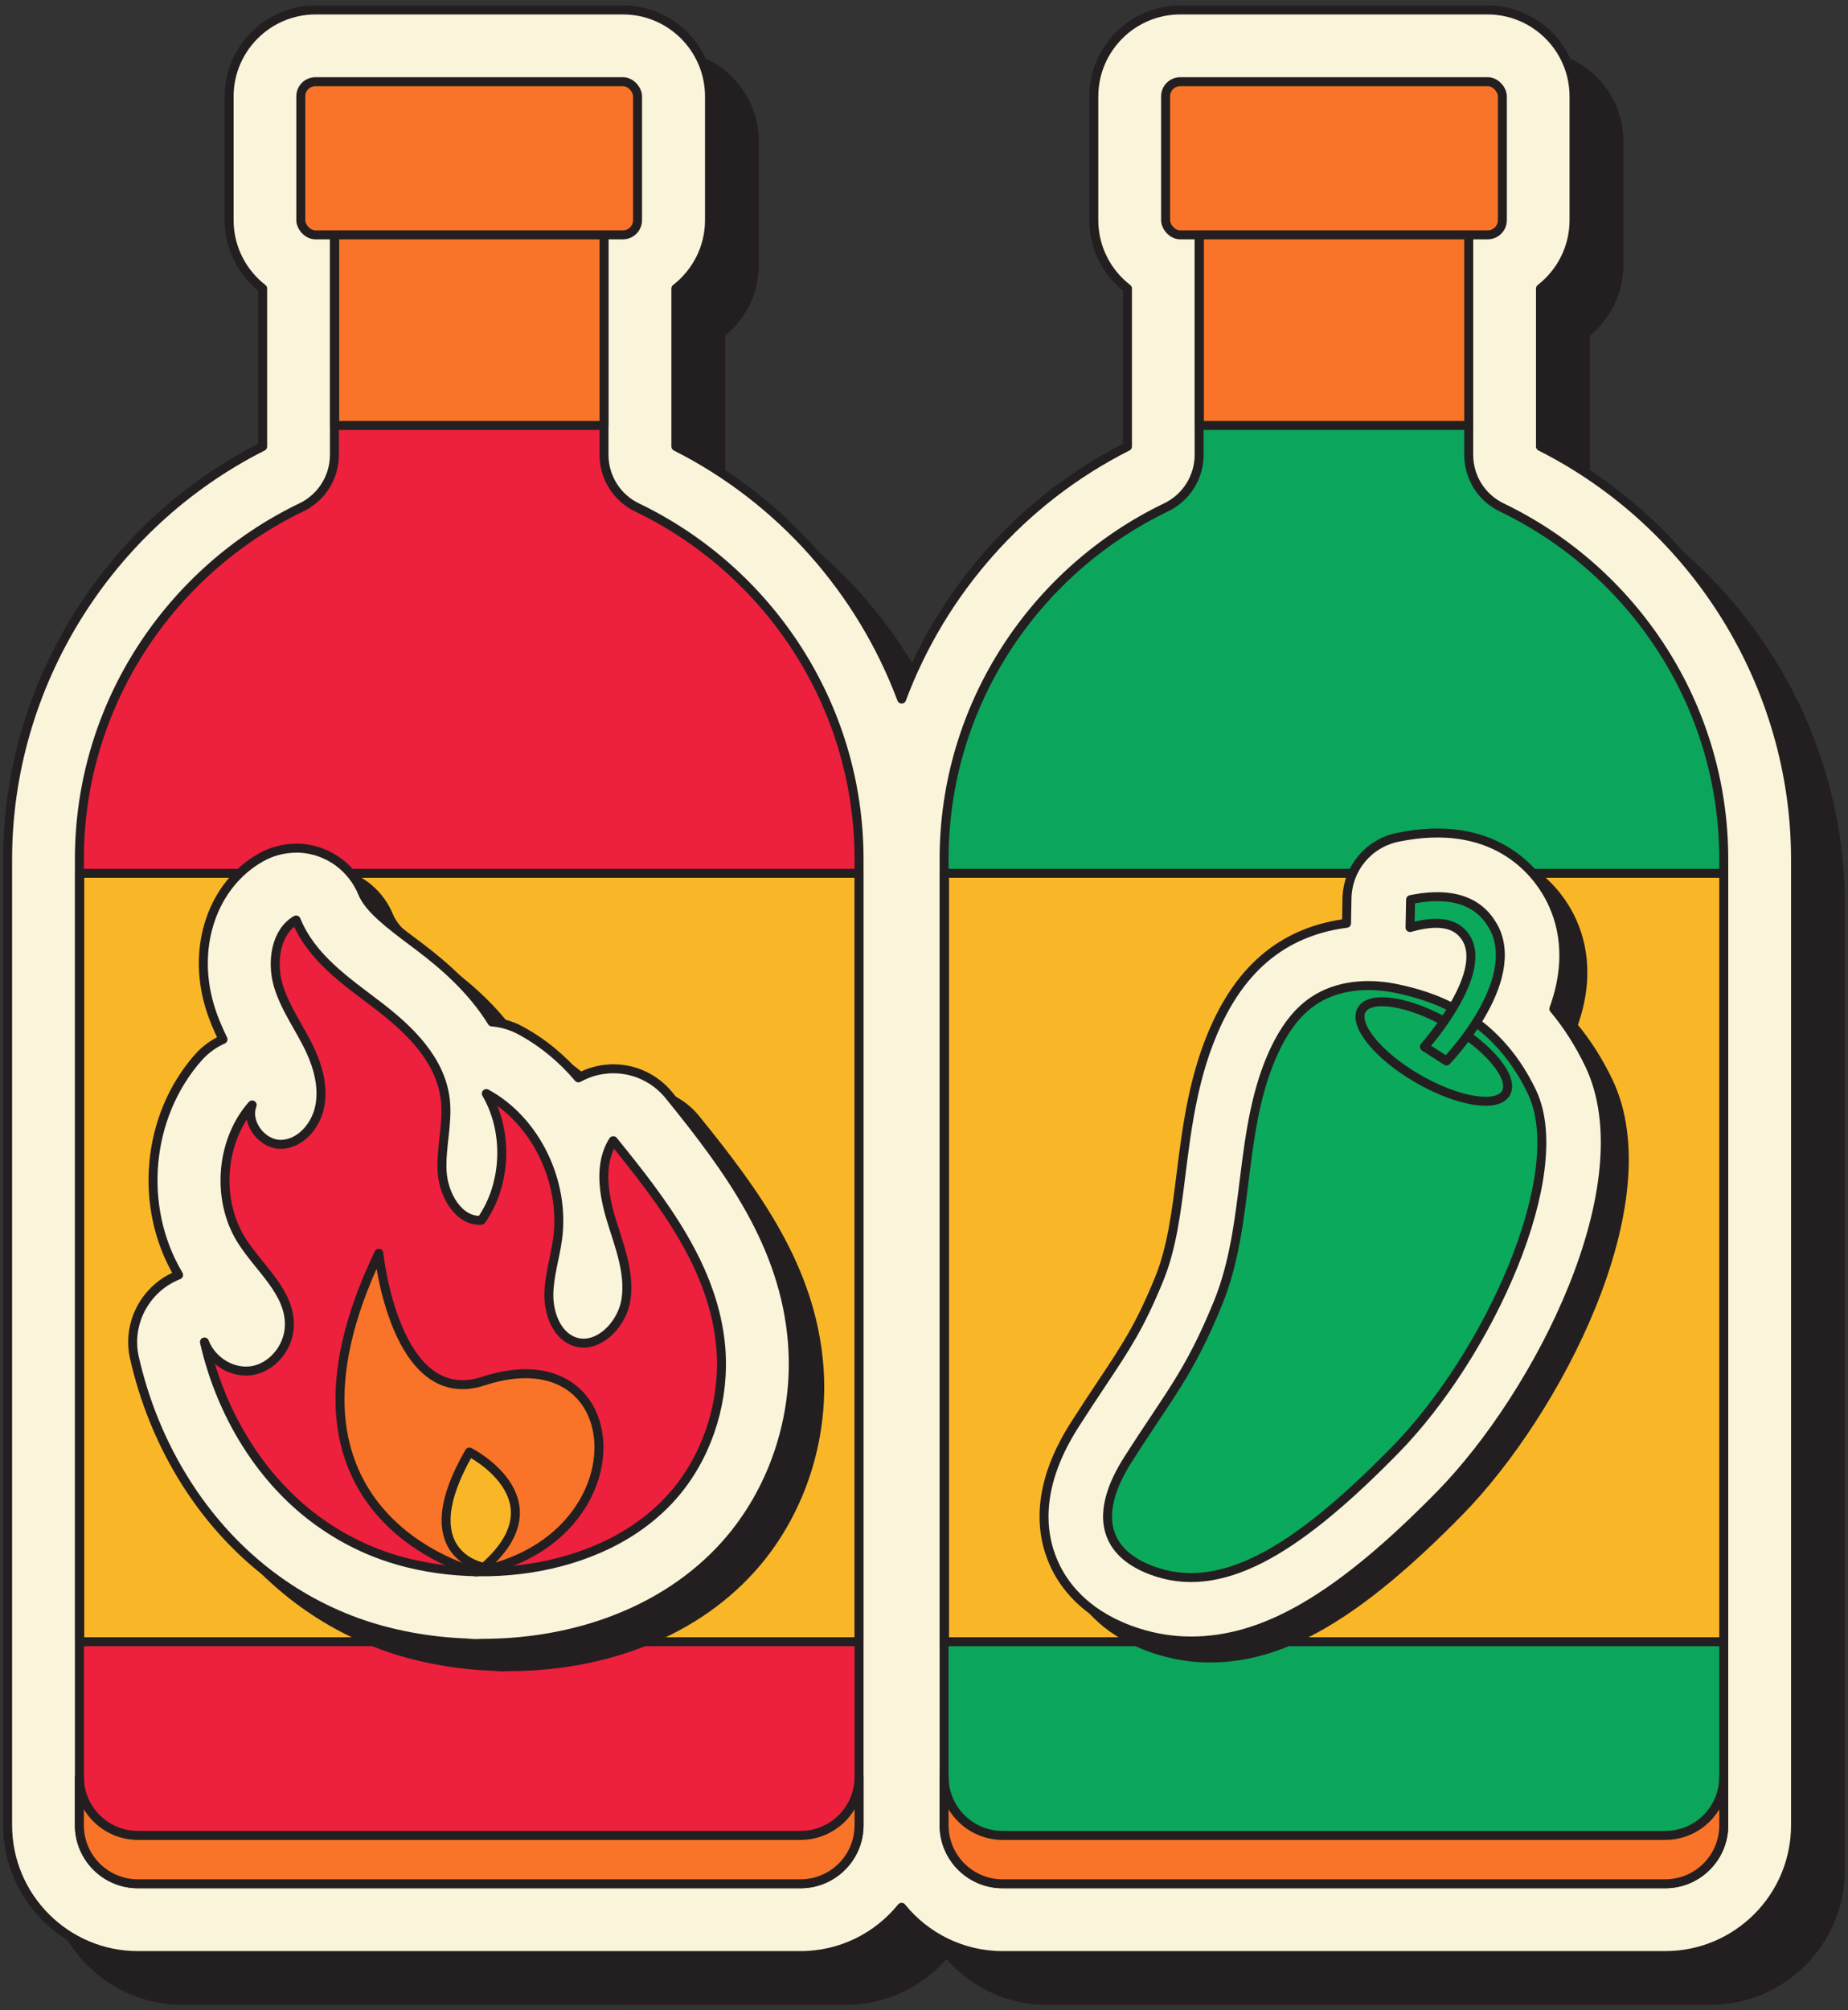 <?xml version="1.0" encoding="UTF-8"?><svg id="b" xmlns="http://www.w3.org/2000/svg" viewBox="0 0 206 224"><rect x="0" y="0" width="206" height="224" fill="#333333" stroke="none"/><path d="M176.72,54.75v-17.6c2.28-1.77,3.74-4.53,3.74-7.62V15.75c0-5.32-4.33-9.64-9.64-9.64h-34.25c-5.32,0-9.64,4.33-9.64,9.64v13.78c0,3.1,1.47,5.86,3.75,7.62v17.6c-11.77,5.93-20.68,16.14-25.17,28.14-4.5-12-13.4-22.2-25.17-28.14v-17.6c2.28-1.77,3.75-4.53,3.75-7.62V15.75c0-5.32-4.33-9.64-9.64-9.64H40.18c-5.32,0-9.64,4.33-9.64,9.64v13.78c0,3.1,1.47,5.86,3.74,7.62v17.6c-17.3,8.72-28.43,26.66-28.43,45.98v107.65c0,8.01,6.51,14.52,14.52,14.52H94.24c4.54,0,8.6-2.1,11.26-5.38,2.66,3.28,6.72,5.38,11.26,5.38h73.87c8.01,0,14.52-6.51,14.52-14.52V100.73c0-19.32-11.13-37.26-28.43-45.98Z" fill="#231f20" stroke="#231f20" stroke-linejoin="round"/><path d="M171.72,49.75v-17.6c2.28-1.77,3.74-4.53,3.74-7.62V10.75c0-5.32-4.33-9.64-9.64-9.64h-34.25c-5.32,0-9.64,4.33-9.64,9.64v13.78c0,3.1,1.47,5.86,3.75,7.62v17.6c-11.77,5.93-20.68,16.14-25.17,28.14-4.5-12-13.4-22.2-25.17-28.14v-17.6c2.28-1.77,3.75-4.53,3.75-7.62V10.75c0-5.32-4.33-9.64-9.64-9.64H35.18c-5.32,0-9.64,4.33-9.64,9.64v13.78c0,3.1,1.47,5.86,3.74,7.62v17.6C11.98,58.47,.85,76.41,.85,95.73v107.65c0,8.01,6.51,14.52,14.52,14.52H89.24c4.54,0,8.6-2.1,11.26-5.38,2.66,3.28,6.72,5.38,11.26,5.38h73.87c8.01,0,14.52-6.51,14.52-14.52V95.73c0-19.32-11.13-37.26-28.43-45.98Z" fill="#f9f4da" stroke="#231f20" stroke-linejoin="round"/><g><g><path d="M67.33,50.68V24.15c0-3.6-2.92-6.52-6.52-6.52h-17.01c-3.6,0-6.52,2.92-6.52,6.52v26.52c0,2.5-1.43,4.78-3.68,5.86-14.6,7.02-24.75,21.98-24.75,39.19v107.65c0,3.6,2.92,6.52,6.52,6.52H89.24c3.6,0,6.52-2.92,6.52-6.52V95.73c0-17.21-10.14-32.17-24.75-39.19-2.25-1.08-3.68-3.36-3.68-5.86Z" fill="#ed203d" stroke="#231f20" stroke-linecap="round" stroke-linejoin="round"/><rect x="37.31" y="21.1" width="30.02" height="26.31" fill="#f97428" stroke="#231f20" stroke-linejoin="round"/><path d="M89.24,204.51H15.37c-3.6,0-6.52-2.92-6.52-6.52v5.39c0,3.6,2.92,6.52,6.52,6.52H89.24c3.6,0,6.52-2.92,6.52-6.52v-5.39c0,3.6-2.92,6.52-6.52,6.52Z" fill="#f97428" stroke="#231f20" stroke-linejoin="round"/><rect x="33.53" y="9.1" width="37.54" height="17.07" rx="1.64" ry="1.64" fill="#f97428" stroke="#231f20" stroke-linejoin="round"/><rect x="8.89" y="97.31" width="86.86" height="85.62" fill="#f9b728" stroke="#231f20" stroke-linecap="round" stroke-linejoin="round"/><g><path d="M35.97,97.11c-1.4,0-2.79,.37-4,1.07-5.27,3.01-7.62,9.77-5.68,16.42,.41,1.4,.96,2.67,1.52,3.81-1.03,.46-1.96,1.13-2.73,1.99-5.82,6.56-6.73,16.71-2.22,24.26-3.67,1.43-5.81,5.37-4.92,9.25,2.13,9.35,7.1,17.62,13.98,23.28,3.25,2.68,6.89,4.75,10.8,6.17,3.73,1.35,7.96,2.15,12.27,2.31,.32,.04,.64,.06,.96,.06,.2,0,.39,0,.59-.02,.03,0,.05,0,.08,0,11.81,0,22.12-4.49,28.3-12.31,4.66-5.9,6.98-13.65,6.36-21.27-.88-10.82-7.01-19.17-13.75-27.48-1.54-1.89-3.8-2.96-6.21-2.96h-.27l-.24,.02c-1.2,.07-2.35,.42-3.38,.99-1.81-2.14-3.99-3.95-6.47-5.29-.96-.52-2.05-.85-3.17-.94-2.23-3.61-5.37-6.31-7.95-8.27l-.94-.71c-2.49-1.87-4.82-3.63-5.54-5.39-.88-2.14-2.62-3.8-4.78-4.55l-.05-.02-.05-.02c-.82-.27-1.68-.41-2.54-.41h0Z" fill="#231f20" stroke="#231f20" stroke-linejoin="round"/><path d="M33.02,94.51c-1.4,0-2.79,.37-4,1.07-5.27,3.01-7.62,9.77-5.68,16.42,.41,1.4,.96,2.67,1.52,3.81-1.03,.46-1.96,1.13-2.73,1.99-5.82,6.56-6.73,16.71-2.22,24.26-3.67,1.43-5.81,5.37-4.92,9.25,2.13,9.35,7.1,17.62,13.98,23.28,3.25,2.68,6.89,4.75,10.8,6.17,3.73,1.35,7.96,2.15,12.27,2.31,.32,.04,.64,.06,.96,.06,.2,0,.39,0,.59-.02,.03,0,.05,0,.08,0,11.81,0,22.12-4.49,28.3-12.31,4.66-5.9,6.98-13.65,6.36-21.27-.88-10.82-7.01-19.17-13.75-27.48-1.54-1.89-3.8-2.96-6.21-2.96h-.27l-.24,.02c-1.2,.07-2.35,.42-3.38,.99-1.81-2.14-3.99-3.95-6.47-5.29-.96-.52-2.05-.85-3.17-.94-2.23-3.61-5.37-6.31-7.95-8.27l-.94-.71c-2.49-1.87-4.82-3.63-5.54-5.39-.88-2.14-2.62-3.8-4.78-4.55l-.05-.02-.05-.02c-.82-.27-1.68-.41-2.54-.41h0Z" fill="#f9f4da" stroke="#231f20" stroke-linejoin="round"/><g><path d="M42.5,173.25c-3.04-1.1-5.91-2.75-8.45-4.83-5.66-4.66-9.58-11.51-11.26-18.89,.83,2.17,3.18,3.56,5.36,3.18s3.98-2.51,4.1-4.85c.2-3.84-3.38-6.51-5.37-9.73-2.81-4.53-2.27-11.06,1.23-15.01-.77,2.04,1.17,4.44,3.24,4.39,2.08-.05,3.81-1.98,4.27-4.12,.46-2.14-.12-4.4-1.04-6.37-1.14-2.45-2.81-4.64-3.57-7.25-.76-2.61-.27-5.96,2-7.26,1.69,4.18,5.56,6.81,9.05,9.47s7.06,6.03,7.58,10.55c.3,2.64-.5,5.3-.36,7.96s1.86,5.64,4.37,5.48c2.82-4.01,3.05-9.87,.56-14.12,5.47,2.96,8.82,9.8,7.94,16.24-.28,2.05-.94,4.05-.97,6.13-.02,2.07,.8,4.36,2.61,5.17,2.64,1.17,5.58-1.67,6-4.67s-.78-5.95-1.66-8.84c-.88-2.89-1.38-6.27,.23-8.78,5.5,6.78,11.26,14.19,11.99,23.09,.46,5.59-1.26,11.35-4.66,15.66-7.52,9.51-22.71,11.21-33.2,7.4Z" fill="#ed203d" stroke="#231f20" stroke-linecap="round" stroke-linejoin="round"/><path d="M53.01,175.14s-24.89-6.13-10.78-35.49c0,0,1.79,17.46,11.65,14.24,16.68-5.46,17.97,17.79-.86,21.26Z" fill="#f97428" stroke="#231f20" stroke-linejoin="round"/><path d="M53.94,174.64s-8.29-1.33-1.62-12.85c0,0,10.37,5.25,1.62,12.85Z" fill="#f9b728" stroke="#231f20" stroke-linecap="round" stroke-linejoin="round"/></g></g></g><g><path d="M163.72,50.68V24.15c0-3.6-2.92-6.52-6.52-6.52h-17.01c-3.6,0-6.52,2.92-6.52,6.52v26.52c0,2.5-1.43,4.78-3.68,5.86-14.6,7.02-24.75,21.98-24.75,39.19v107.65c0,3.6,2.92,6.52,6.52,6.52h73.87c3.6,0,6.52-2.92,6.52-6.52V95.73c0-17.21-10.14-32.17-24.75-39.19-2.25-1.08-3.68-3.36-3.68-5.86Z" fill="#0ba65b" stroke="#231f20" stroke-linecap="round" stroke-linejoin="round"/><rect x="133.7" y="21.1" width="30.02" height="26.31" fill="#f97428" stroke="#231f20" stroke-linejoin="round"/><path d="M185.63,204.51H111.76c-3.6,0-6.52-2.92-6.52-6.52v5.39c0,3.6,2.92,6.52,6.52,6.52h73.87c3.6,0,6.52-2.92,6.52-6.52v-5.39c0,3.6-2.92,6.52-6.52,6.52Z" fill="#f97428" stroke="#231f20" stroke-linejoin="round"/><rect x="129.93" y="9.1" width="37.54" height="17.07" rx="1.64" ry="1.64" fill="#f97428" stroke="#231f20" stroke-linejoin="round"/><rect x="105.29" y="97.31" width="86.86" height="85.62" fill="#f9b728" stroke="#231f20" stroke-linecap="round" stroke-linejoin="round"/><g><path d="M134.89,184.74c-2.01,0-4-.31-5.93-.93-5.4-1.72-7.94-4.87-9.11-7.2-1.63-3.24-2.6-8.63,2.04-15.92,1.14-1.78,2.13-3.28,3.04-4.64,2.74-4.12,4.25-6.37,6.42-11.68,1.39-3.41,1.9-7.45,2.43-11.72,.66-5.25,1.4-11.19,4.02-16.77,1.74-3.7,3.94-6.42,6.73-8.31,2.22-1.5,4.86-2.45,7.69-2.8l.05-2.77c.07-3.34,2.39-6.13,5.64-6.81,10.73-2.22,15.35,3.79,16.84,6.49,1.52,2.75,2.62,6.98,.58,12.62,1.54,1.84,2.87,3.93,3.97,6.23h0c6.38,13.42-5.78,36.83-16.62,47.89-11.22,11.44-19.53,16.32-27.79,16.32Z" fill="#231f20" stroke="#231f20" stroke-linejoin="round"/><path d="M132.77,182.85c-2.01,0-4-.31-5.93-.93-5.4-1.72-7.94-4.87-9.11-7.2-1.63-3.24-2.6-8.63,2.04-15.92,1.14-1.78,2.13-3.28,3.04-4.64,2.74-4.12,4.25-6.37,6.42-11.68,1.39-3.41,1.9-7.45,2.43-11.72,.66-5.25,1.4-11.19,4.02-16.77,1.74-3.7,3.94-6.42,6.73-8.31,2.22-1.5,4.86-2.45,7.69-2.8l.05-2.77c.07-3.34,2.39-6.13,5.64-6.81,10.73-2.22,15.35,3.79,16.84,6.49,1.52,2.75,2.62,6.98,.58,12.62,1.54,1.84,2.87,3.93,3.97,6.23h0c6.38,13.42-5.78,36.83-16.62,47.89-11.22,11.44-19.53,16.32-27.79,16.32Z" fill="#f9f4da" stroke="#231f20" stroke-linejoin="round"/><g><path d="M170.78,121.69c-4.29-9.02-11.84-10.83-15.01-11.52-3.18-.69-6.7-.45-9.39,1.38-1.94,1.31-3.3,3.34-4.3,5.46-4.11,8.74-2.65,19.22-6.3,28.16-3.22,7.89-5.46,10.26-10.04,17.45-1.71,2.68-3.12,6.09-1.69,8.93,.95,1.88,2.94,3,4.94,3.64,7.81,2.5,16.22-3.12,26.51-13.6,10.51-10.71,19.57-30.86,15.28-39.89Z" fill="#0ba95b" stroke="#231f20" stroke-linejoin="round"/><ellipse cx="159.83" cy="117.16" rx="3.51" ry="9.28" transform="translate(-21.55 197) rotate(-60)" fill="#0ba95b" stroke="#231f20" stroke-linejoin="round"/><path d="M166.44,103.22c-1.95-3.53-5.86-3.67-9.2-2.98-.02,1.04-.04,2.07-.06,3.11,2.02-.58,4.27-.81,5.63,.43,4.1,3.76-4.03,12.85-4.03,12.85l2.46,1.59s8.61-8.86,5.21-15.01Z" fill="#0ba95b" stroke="#231f20" stroke-linejoin="round"/></g></g></g></g></svg>